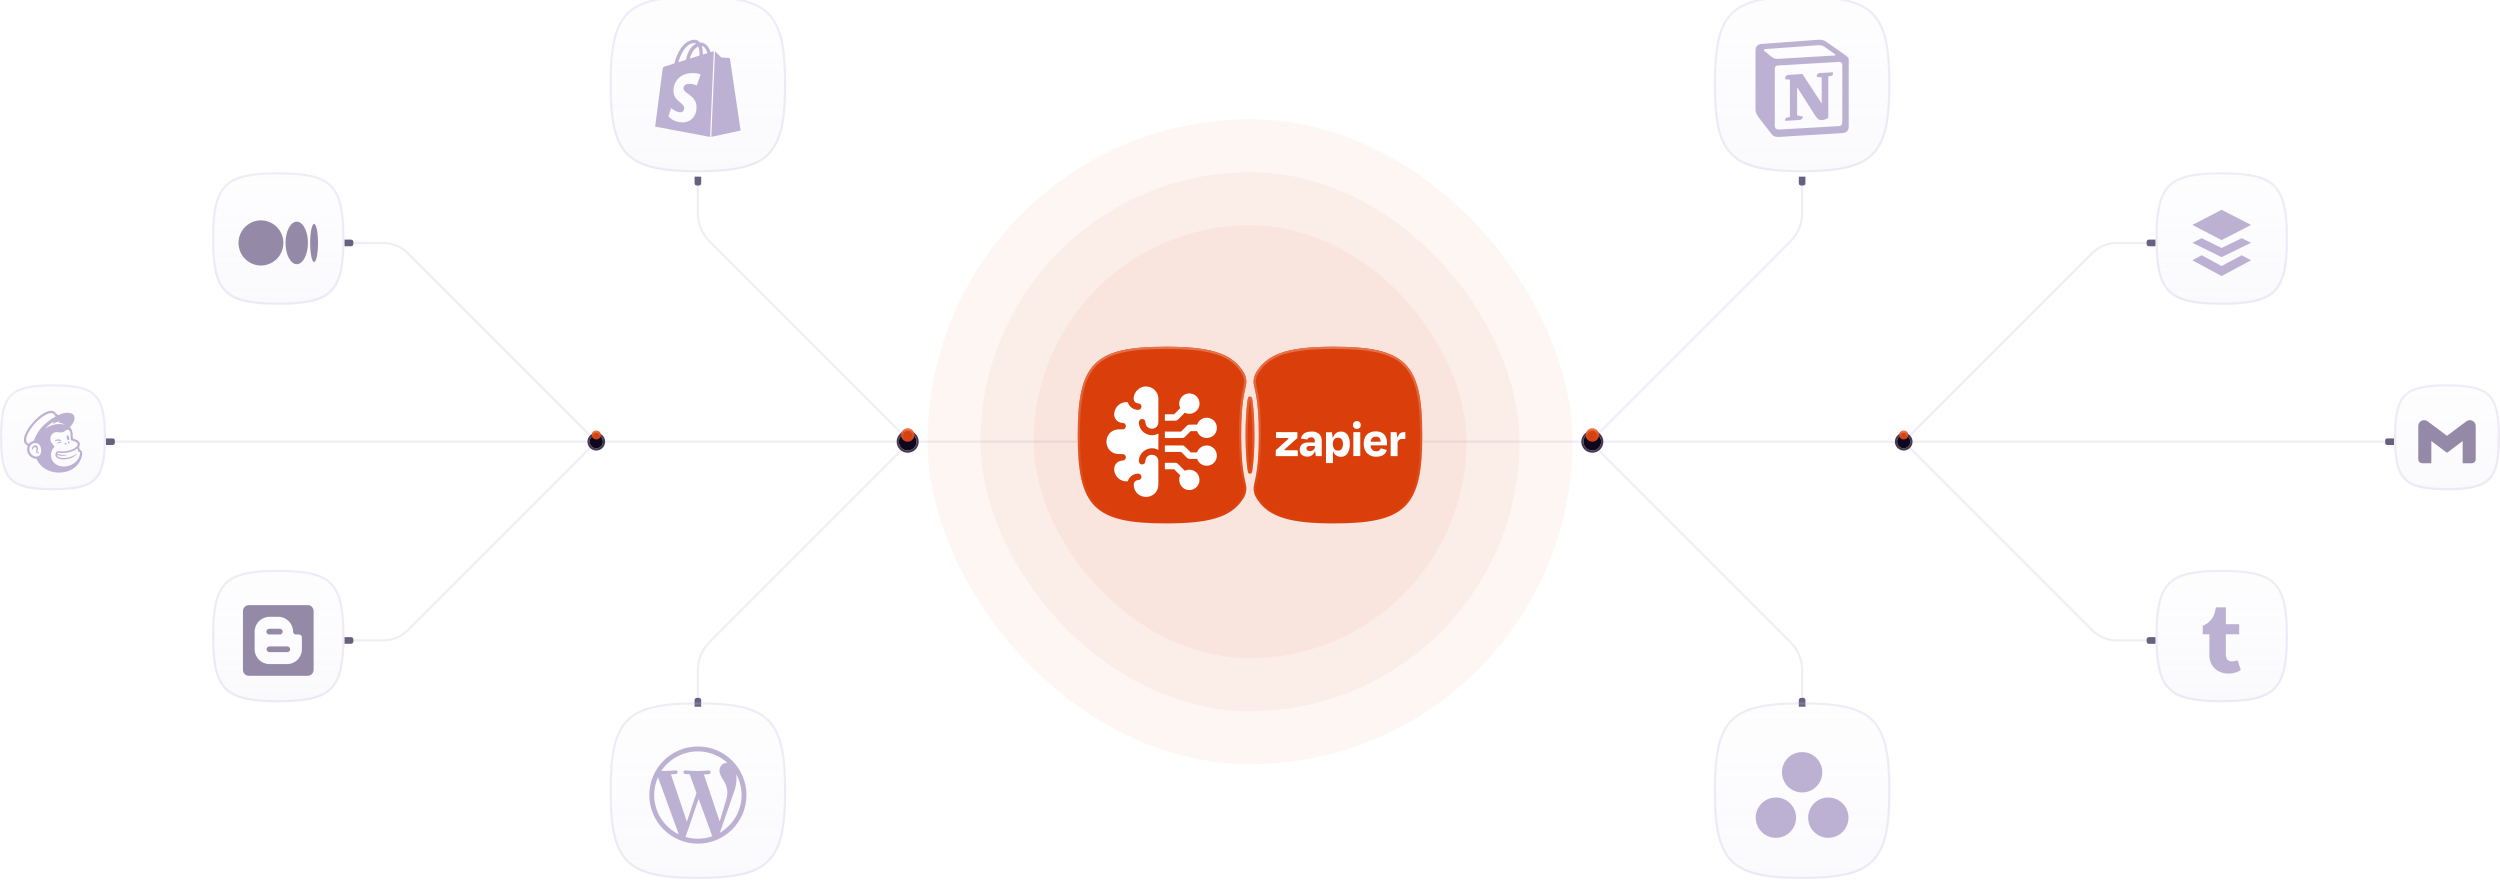 <svg width="1132" height="400" viewBox="0 0 1132 400" fill="none" xmlns="http://www.w3.org/2000/svg">
<path d="M644 200H862M862 200L947.314 114.686C950.314 111.686 954.384 110 958.627 110H976M862 200L947.314 285.314C950.314 288.314 954.384 290 958.627 290H976M862 200H1084M816 80V96.544C816 101.318 814.104 105.896 810.728 109.272L724.713 195.287L722.356 197.644L720 200L810.728 290.728C814.104 294.104 816 298.682 816 303.456V320" stroke="#C5B8E0" stroke-opacity="0.25"/>
<path d="M817.5 80H814.5V83C814.5 83.552 814.948 84 815.5 84H816.5C817.052 84 817.5 83.552 817.5 83V80Z" fill="#69607F"/>
<path d="M814.5 320L817.5 320L817.5 317C817.5 316.448 817.052 316 816.5 316L815.5 316C814.948 316 814.5 316.448 814.5 317L814.5 320Z" fill="#69607F"/>
<path d="M976 108.5L976 111.5L973 111.5C972.448 111.5 972 111.052 972 110.5L972 109.5C972 108.948 972.448 108.5 973 108.5L976 108.5Z" fill="#69607F"/>
<path d="M1084 198.5L1084 201.5L1081 201.5C1080.45 201.5 1080 201.052 1080 200.5L1080 199.5C1080 198.948 1080.45 198.5 1081 198.5L1084 198.5Z" fill="#69607F"/>
<path d="M976 288.5L976 291.5L973 291.5C972.448 291.5 972 291.052 972 290.5L972 289.5C972 288.948 972.448 288.5 973 288.5L976 288.5Z" fill="#69607F"/>
<g filter="url(#filter0_bi_2334_1660)">
<path fill-rule="evenodd" clip-rule="evenodd" d="M1036 110.15C1036 134.375 1030.38 140 1005.97 140C981.556 140 976 134.375 976 110.081V110.035C976 85.625 981.51 80 1005.94 80C1030.38 80 1036 85.625 1036 109.965V110.15Z" fill="url(#paint0_linear_2334_1660)" fill-opacity="0.1"/>
<path d="M1035.5 110.15C1035.5 122.274 1034.08 129.532 1029.78 133.805C1025.49 138.079 1018.18 139.5 1005.97 139.5C993.749 139.5 986.461 138.079 982.183 133.797C977.904 129.516 976.5 122.24 976.5 110.081V110.035C976.5 97.817 977.893 90.512 982.163 86.216C986.433 81.921 993.714 80.5 1005.94 80.5C1018.17 80.5 1025.48 81.921 1029.78 86.209C1034.08 90.496 1035.5 97.784 1035.5 109.965V110.15Z" stroke="#C5B8E0" stroke-opacity="0.25"/>
</g>
<path d="M992.713 101.845L1005.93 95L1019.29 101.845L1005.93 108.714L992.713 101.845ZM996.913 107.858L1005.93 112.291L1015.04 107.858L1019.29 109.926L1005.93 116.429L992.713 109.925L996.913 107.858ZM996.913 115.571L1005.93 120.46L1015.04 115.573L1019.29 117.841L1005.93 125L992.713 117.841L996.913 115.571Z" fill="#AC9FC6" fill-opacity="0.8"/>
<g filter="url(#filter1_bi_2334_1660)">
<path fill-rule="evenodd" clip-rule="evenodd" d="M1036 290.15C1036 314.375 1030.38 320 1005.97 320C981.556 320 976 314.375 976 290.081V290.035C976 265.625 981.51 260 1005.94 260C1030.38 260 1036 265.625 1036 289.965V290.15Z" fill="url(#paint1_linear_2334_1660)" fill-opacity="0.1"/>
<path d="M1035.5 290.15C1035.5 302.274 1034.08 309.532 1029.78 313.805C1025.49 318.079 1018.18 319.5 1005.97 319.5C993.749 319.5 986.461 318.079 982.183 313.797C977.904 309.516 976.5 302.24 976.5 290.081V290.035C976.5 277.817 977.893 270.512 982.163 266.216C986.433 261.922 993.714 260.5 1005.94 260.5C1018.17 260.5 1025.48 261.921 1029.78 266.209C1034.08 270.496 1035.5 277.784 1035.5 289.965V290.15Z" stroke="#C5B8E0" stroke-opacity="0.25"/>
</g>
<path d="M1009.2 305C1002.84 305 1000.41 300.305 1000.41 296.986V287.184H997.395V283.31C1001.93 281.669 1003.03 277.565 1003.28 275.224C1003.3 275.064 1003.43 275 1003.5 275H1007.89V282.642H1013.9V287.184H1007.87V296.521C1007.89 297.772 1008.34 299.485 1010.63 299.485H1010.74C1011.53 299.46 1012.6 299.229 1013.16 298.961L1014.61 303.242C1014.06 304.037 1011.61 304.96 1009.41 304.997H1009.19L1009.2 305Z" fill="#AC9FC6" fill-opacity="0.8"/>
<g filter="url(#filter2_bi_2334_1660)">
<path fill-rule="evenodd" clip-rule="evenodd" d="M856 40.2C856 72.5 848.5 80 815.954 80C783.408 80 776 72.5 776 40.108V40.046C776 7.5 783.346 0 815.923 0C848.5 0 856 7.5 856 39.954V40.2Z" fill="url(#paint2_linear_2334_1660)" fill-opacity="0.1"/>
<path d="M855.5 40.2C855.5 56.361 853.61 66.107 847.829 71.858C842.047 77.61 832.238 79.5 815.954 79.5C799.669 79.5 789.884 77.61 784.126 71.847C778.367 66.085 776.5 56.316 776.5 40.108V40.046C776.5 23.76 778.352 13.952 784.1 8.171C789.847 2.39 799.622 0.5 815.923 0.5C832.223 0.5 842.039 2.39 847.825 8.161C853.61 13.931 855.5 23.715 855.5 39.954V40.2Z" stroke="#C5B8E0" stroke-opacity="0.25"/>
</g>
<g clip-path="url(#clip0_2334_1660)">
<path d="M802.175 25.715C803.542 26.826 804.056 26.741 806.626 26.569L830.854 25.115C831.367 25.115 830.94 24.602 830.769 24.517L826.743 21.608C825.973 21.01 824.945 20.325 822.976 20.495L799.518 22.207C798.664 22.292 798.492 22.721 798.833 23.062L802.175 25.715ZM803.629 31.361V56.852C803.629 58.221 804.312 58.735 805.854 58.649L832.48 57.109C834.022 57.024 834.194 56.082 834.194 54.969V29.649C834.194 28.538 833.767 27.939 832.823 28.023L804.998 29.649C803.971 29.735 803.629 30.25 803.629 31.361ZM829.913 32.727C830.084 33.497 829.913 34.267 829.143 34.355L827.86 34.612V53.429C826.745 54.029 825.718 54.371 824.862 54.371C823.491 54.371 823.148 53.943 822.121 52.661L813.73 39.487V52.232L816.385 52.833C816.385 52.833 816.385 54.373 814.244 54.373L808.337 54.714C808.166 54.373 808.337 53.517 808.936 53.347L810.476 52.919V36.066L808.34 35.893C808.168 35.123 808.597 34.012 809.794 33.926L816.13 33.499L824.864 46.844V35.037L822.637 34.782C822.466 33.84 823.15 33.156 824.006 33.072L829.913 32.727ZM797.549 19.898L821.951 18.101C824.947 17.844 825.718 18.015 827.601 19.384L835.391 24.858C836.674 25.799 837.103 26.056 837.103 27.082V57.109C837.103 58.99 836.42 60.104 834.023 60.273L805.684 61.985C803.887 62.072 803.029 61.815 802.087 60.616L796.35 53.172C795.324 51.803 794.896 50.778 794.896 49.579V22.89C794.896 21.351 795.582 20.066 797.549 19.898Z" fill="#AC9FC6" fill-opacity="0.8"/>
</g>
<g filter="url(#filter3_bi_2334_1660)">
<path fill-rule="evenodd" clip-rule="evenodd" d="M856 360.2C856 392.5 848.5 400 815.954 400C783.408 400 776 392.5 776 360.108V360.046C776 327.5 783.346 320 815.923 320C848.5 320 856 327.5 856 359.954V360.2Z" fill="url(#paint3_linear_2334_1660)" fill-opacity="0.1"/>
<path d="M855.5 360.2C855.5 376.361 853.61 386.107 847.829 391.858C842.047 397.61 832.238 399.5 815.954 399.5C799.669 399.5 789.884 397.61 784.126 391.848C778.367 386.085 776.5 376.316 776.5 360.108V360.046C776.5 343.76 778.352 333.952 784.1 328.171C789.847 322.39 799.622 320.5 815.923 320.5C832.223 320.5 842.039 322.39 847.825 328.161C853.61 333.931 855.5 343.715 855.5 359.954V360.2Z" stroke="#C5B8E0" stroke-opacity="0.25"/>
</g>
<path d="M827.865 361.104C822.822 361.104 818.73 365.192 818.73 370.239C818.73 375.286 822.822 379.374 827.865 379.374C832.909 379.374 837 375.279 837 370.239C837 365.199 832.912 361.104 827.865 361.104ZM804.135 361.104C799.095 361.104 795 365.194 795 370.239C795 375.284 799.091 379.374 804.135 379.374C809.178 379.374 813.27 375.282 813.27 370.239C813.27 365.195 809.182 361.104 804.135 361.104ZM825.135 349.685C825.135 354.73 821.045 358.82 816 358.82C810.957 358.82 806.865 354.73 806.865 349.685C806.865 344.645 810.957 340.55 816 340.55C821.045 340.55 825.135 344.645 825.135 349.685Z" fill="#AC9FC6" fill-opacity="0.8"/>
<circle cx="721" cy="200" r="4.5" fill="url(#paint4_linear_2334_1660)" fill-opacity="0.1" stroke="#473950"/>
<circle cx="721" cy="200" r="4" fill="#0E071D"/>
<g filter="url(#filter4_di_2334_1660)">
<circle cx="721" cy="200" r="3" fill="#D44211"/>
<circle cx="721" cy="200" r="2.5" stroke="url(#paint5_linear_2334_1660)"/>
</g>
<circle cx="862" cy="200" r="3.5" fill="url(#paint6_linear_2334_1660)" fill-opacity="0.1" stroke="#473950"/>
<circle cx="862" cy="200" r="3" fill="#0E071D"/>
<g filter="url(#filter5_di_2334_1660)">
<circle cx="862" cy="200" r="2" fill="#D44211"/>
<circle cx="862" cy="200" r="1.5" stroke="url(#paint7_linear_2334_1660)"/>
</g>
<path d="M488 200H270M270 200L184.686 114.686C181.686 111.686 177.616 110 173.373 110H156M270 200L184.686 285.314C181.686 288.314 177.616 290 173.373 290H156M270 200H48M316 80V96.544C316 101.318 317.896 105.896 321.272 109.272L412 200L321.272 290.728C317.896 294.104 316 298.682 316 303.456V320" stroke="#C5B8E0" stroke-opacity="0.25"/>
<path d="M314.5 80H317.5V83C317.5 83.552 317.052 84 316.5 84H315.5C314.948 84 314.5 83.552 314.5 83V80Z" fill="#69607F"/>
<path d="M317.5 320L314.5 320L314.5 317C314.5 316.448 314.948 316 315.5 316L316.5 316C317.052 316 317.5 316.448 317.5 317L317.5 320Z" fill="#69607F"/>
<path d="M156 108.5L156 111.5L159 111.5C159.552 111.5 160 111.052 160 110.5L160 109.5C160 108.948 159.552 108.5 159 108.5L156 108.5Z" fill="#69607F"/>
<path d="M48 198.5L48 201.5L51 201.5C51.552 201.5 52 201.052 52 200.5L52 199.5C52 198.948 51.552 198.5 51 198.5L48 198.5Z" fill="#69607F"/>
<path d="M156 288.5L156 291.5L159 291.5C159.552 291.5 160 291.052 160 290.5L160 289.5C160 288.948 159.552 288.5 159 288.5L156 288.5Z" fill="#69607F"/>
<g filter="url(#filter6_bi_2334_1660)">
<path fill-rule="evenodd" clip-rule="evenodd" d="M156 110.15C156 134.375 150.375 140 125.965 140C101.556 140 96 134.375 96 110.081V110.035C96 85.625 101.51 80 125.942 80C150.375 80 156 85.625 156 109.965V110.15Z" fill="url(#paint8_linear_2334_1660)" fill-opacity="0.1"/>
<path d="M155.5 110.15C155.5 122.274 154.079 129.532 149.784 133.805C145.488 138.079 138.182 139.5 125.965 139.5C113.749 139.5 106.461 138.079 102.183 133.797C97.904 129.516 96.5 122.24 96.5 110.081V110.035C96.5 97.817 97.893 90.512 102.163 86.216C106.433 81.921 113.714 80.5 125.942 80.5C138.17 80.5 145.481 81.921 149.78 86.209C154.079 90.496 155.5 97.784 155.5 109.965V110.15Z" stroke="#C5B8E0" stroke-opacity="0.25"/>
</g>
<g clip-path="url(#clip1_2334_1660)">
<path d="M128.31 110C128.318 112.703 127.253 115.298 125.349 117.216C123.445 119.134 120.858 120.218 118.155 120.23C115.452 120.218 112.865 119.134 110.961 117.216C109.057 115.298 107.992 112.703 108 110C107.992 107.297 109.057 104.702 110.961 102.784C112.865 100.866 115.452 99.782 118.155 99.77C120.858 99.782 123.445 100.866 125.349 102.784C127.253 104.702 128.318 107.297 128.31 110ZM139.44 110C139.44 115.31 137.175 119.63 134.37 119.63C131.565 119.63 129.285 115.31 129.285 110C129.285 104.69 131.565 100.37 134.37 100.37C137.175 100.37 139.44 104.69 139.44 110ZM144 110C144 114.755 143.205 118.625 142.215 118.625C141.225 118.625 140.43 114.755 140.43 110C140.43 105.245 141.225 101.375 142.215 101.375C143.205 101.375 144 105.245 144 110Z" fill="#948AA8"/>
</g>
<g filter="url(#filter7_bi_2334_1660)">
<path fill-rule="evenodd" clip-rule="evenodd" d="M48 200.12C48 219.5 43.5 224 23.972 224C4.445 224 0 219.5 0 200.065V200.028C0 180.5 4.408 176 23.954 176C43.5 176 48 180.5 48 199.972V200.12Z" fill="url(#paint9_linear_2334_1660)" fill-opacity="0.1"/>
<path d="M47.5 200.12C47.5 209.821 46.36 215.587 42.956 218.973C39.552 222.36 33.748 223.5 23.972 223.5C14.197 223.5 8.408 222.36 5.017 218.967C1.626 215.574 0.5 209.795 0.5 200.065V200.028C0.5 190.251 1.617 184.448 5.002 181.043C8.385 177.64 14.169 176.5 23.954 176.5C33.739 176.5 39.547 177.64 42.954 181.038C46.36 184.436 47.5 190.225 47.5 199.972V200.12Z" stroke="#C5B8E0" stroke-opacity="0.25"/>
</g>
<g clip-path="url(#clip2_2334_1660)">
<path d="M23.146 186C17.924 185.983 7.878 197.954 11.631 201.125L12.553 201.905C12.304 202.572 12.216 203.288 12.296 203.996C12.394 204.976 12.9 205.914 13.719 206.64C14.496 207.328 15.518 207.764 16.51 207.764C18.15 211.544 21.9 213.864 26.294 213.994C31.007 214.134 34.965 211.922 36.623 207.949C36.732 207.669 37.193 206.413 37.193 205.304C37.193 204.188 36.563 203.726 36.16 203.726C36.148 203.683 36.069 203.393 35.959 203.043C35.851 202.693 35.738 202.448 35.738 202.448C36.175 201.791 36.183 201.205 36.125 200.873C36.063 200.461 35.892 200.111 35.546 199.748C35.201 199.385 34.494 199.013 33.501 198.735L32.981 198.591C32.979 198.569 32.953 197.362 32.931 196.844C32.914 196.471 32.882 195.885 32.701 195.31C32.484 194.531 32.108 193.848 31.638 193.412C32.935 192.068 33.745 190.586 33.743 189.316C33.739 186.872 30.737 186.132 27.039 187.664L26.255 187.996C25.777 187.526 25.297 187.057 24.818 186.588C24.356 186.186 23.788 186.002 23.146 186ZM23.231 187.019C23.425 187.019 23.607 187.041 23.774 187.086C24.12 187.184 25.267 188.514 25.267 188.514C25.267 188.514 23.137 189.696 21.16 191.345C18.5 193.394 16.488 196.374 15.284 199.607C14.338 199.791 13.503 200.328 12.994 201.069C12.689 200.814 12.121 200.322 12.021 200.131C11.206 198.584 12.908 195.578 14.098 193.881C16.807 190.013 20.933 187.012 23.231 187.019ZM27.065 190.837C27.111 190.835 27.135 190.895 27.097 190.923C26.931 191.052 26.749 191.227 26.616 191.406C26.61 191.413 26.607 191.421 26.607 191.43C26.606 191.438 26.607 191.447 26.611 191.455C26.615 191.462 26.62 191.469 26.628 191.474C26.635 191.478 26.643 191.481 26.652 191.481C27.421 191.486 28.503 191.755 29.209 192.151C29.257 192.178 29.223 192.271 29.169 192.258C28.102 192.013 26.353 191.828 24.538 192.27C22.916 192.666 21.679 193.277 20.776 193.933C20.73 193.966 20.676 193.907 20.712 193.863C21.758 192.656 23.044 191.606 24.197 191.017C24.237 190.996 24.279 191.039 24.258 191.077C24.166 191.244 23.989 191.599 23.933 191.868C23.925 191.909 23.971 191.942 24.006 191.917C24.723 191.427 25.97 190.905 27.065 190.837ZM30.592 194.576L30.657 194.577C30.846 194.585 31.03 194.644 31.189 194.748C31.812 195.162 31.901 196.166 31.933 196.9C31.951 197.32 32.002 198.334 32.02 198.625C32.059 199.291 32.234 199.384 32.588 199.501C32.786 199.567 32.973 199.615 33.245 199.692C34.068 199.923 34.557 200.159 34.866 200.46C35.049 200.649 35.135 200.848 35.161 201.04C35.258 201.749 34.611 202.626 32.896 203.421C31.021 204.291 28.746 204.512 27.174 204.337L26.625 204.275C25.367 204.106 24.65 205.73 25.405 206.843C25.891 207.56 27.215 208.027 28.541 208.027C31.579 208.027 33.913 206.731 34.782 205.609C34.807 205.578 34.831 205.544 34.852 205.51C34.894 205.446 34.859 205.411 34.806 205.447C34.096 205.933 30.944 207.861 27.572 207.28C27.572 207.28 27.163 207.214 26.788 207.068C26.491 206.951 25.869 206.666 25.793 206.028C28.515 206.868 30.228 206.074 30.228 206.074C30.244 206.066 30.257 206.055 30.265 206.039C30.274 206.024 30.278 206.007 30.277 205.99C30.276 205.979 30.273 205.969 30.268 205.96C30.263 205.951 30.256 205.943 30.248 205.937C30.24 205.93 30.231 205.925 30.221 205.922C30.211 205.919 30.201 205.919 30.19 205.92C30.19 205.92 27.961 206.25 25.853 205.479C26.082 204.732 26.693 205.003 27.614 205.076C29.048 205.161 30.486 205.006 31.869 204.617C32.823 204.344 34.076 203.803 35.051 203.035C35.378 203.756 35.494 204.55 35.494 204.55C35.494 204.55 35.749 204.503 35.961 204.635C36.162 204.759 36.309 205.016 36.209 205.679C36.004 206.92 35.476 207.926 34.591 208.853C34.037 209.451 33.379 209.943 32.647 210.304C32.251 210.514 31.826 210.694 31.379 210.841C28.039 211.932 24.619 210.732 23.517 208.157C23.428 207.96 23.354 207.757 23.296 207.548C22.826 205.851 23.226 203.815 24.472 202.533C24.548 202.451 24.626 202.354 24.626 202.234C24.626 202.133 24.562 202.025 24.507 201.951C24.071 201.317 22.56 200.24 22.864 198.154C23.082 196.656 24.392 195.601 25.613 195.664C25.717 195.668 25.82 195.675 25.924 195.681C26.452 195.713 26.915 195.78 27.351 195.798C28.08 195.83 28.735 195.724 29.512 195.077C29.775 194.859 29.985 194.668 30.341 194.609C30.373 194.603 30.448 194.576 30.592 194.576ZM30.617 197.12C30.594 197.12 30.57 197.122 30.547 197.125C30.156 197.188 30.142 197.671 30.281 198.339C30.361 198.712 30.499 199.033 30.655 199.231C30.859 199.208 31.055 199.206 31.236 199.231C31.339 198.992 31.357 198.581 31.264 198.132C31.133 197.508 30.959 197.115 30.617 197.12ZM26.347 198.923C25.922 198.921 25.507 199.055 25.162 199.304C24.975 199.44 24.799 199.63 24.824 199.745C24.833 199.782 24.86 199.81 24.926 199.818C25.079 199.836 25.617 199.565 26.235 199.526C26.672 199.5 27.033 199.636 27.312 199.76C27.591 199.881 27.762 199.962 27.829 199.892C27.872 199.847 27.859 199.763 27.793 199.654C27.655 199.43 27.373 199.202 27.072 199.074C26.843 198.976 26.596 198.925 26.347 198.923ZM31.11 199.868C30.91 199.865 30.744 200.085 30.74 200.358C30.735 200.634 30.893 200.86 31.093 200.862C31.294 200.866 31.46 200.646 31.464 200.372C31.469 200.097 31.31 199.872 31.11 199.868ZM26.933 200.069C26.875 200.069 26.814 200.071 26.752 200.078C26.389 200.137 26.189 200.256 26.06 200.366C25.951 200.462 25.883 200.568 25.883 200.643C25.883 200.654 25.885 200.666 25.889 200.677C25.894 200.687 25.9 200.697 25.908 200.705C25.916 200.714 25.926 200.72 25.937 200.725C25.947 200.729 25.959 200.732 25.97 200.732C26.052 200.732 26.236 200.658 26.236 200.658C26.609 200.518 27.011 200.476 27.404 200.537C27.587 200.558 27.673 200.568 27.713 200.506C27.725 200.488 27.739 200.449 27.702 200.39C27.628 200.27 27.34 200.076 26.933 200.069ZM29.57 200.536C29.421 200.536 29.295 200.595 29.239 200.708C29.152 200.888 29.28 201.132 29.526 201.252C29.771 201.373 30.043 201.325 30.133 201.147C30.221 200.966 30.092 200.722 29.846 200.602C29.76 200.559 29.666 200.537 29.57 200.536ZM15.995 200.564C16.051 200.564 16.11 200.564 16.169 200.567C17.021 200.614 18.276 201.267 18.563 203.122C18.816 204.767 18.414 206.439 16.873 206.703C16.729 206.726 16.583 206.736 16.436 206.733C15.013 206.694 13.474 205.412 13.321 203.892C13.152 202.212 14.011 200.919 15.531 200.613C15.668 200.585 15.825 200.566 15.995 200.564ZM15.914 201.645C15.729 201.643 15.545 201.68 15.375 201.753C15.205 201.827 15.052 201.934 14.926 202.07C14.482 202.557 14.413 203.222 14.499 203.458C14.53 203.543 14.58 203.568 14.615 203.572C14.69 203.582 14.802 203.527 14.872 203.339C14.879 203.319 14.886 203.299 14.892 203.278C14.934 203.127 14.996 202.982 15.075 202.847C15.133 202.758 15.207 202.682 15.295 202.622C15.382 202.563 15.48 202.521 15.584 202.499C15.687 202.478 15.794 202.477 15.898 202.497C16.002 202.516 16.101 202.556 16.189 202.615C16.499 202.818 16.62 203.198 16.487 203.56C16.419 203.747 16.307 204.107 16.331 204.401C16.382 204.997 16.748 205.237 17.078 205.262C17.398 205.273 17.622 205.095 17.679 204.963C17.713 204.885 17.685 204.838 17.666 204.817C17.616 204.755 17.534 204.774 17.456 204.793C17.395 204.809 17.332 204.818 17.269 204.818C17.202 204.82 17.136 204.805 17.076 204.775C17.016 204.745 16.965 204.701 16.926 204.646C16.835 204.506 16.841 204.296 16.942 204.058C16.954 204.025 16.971 203.99 16.988 203.95C17.149 203.591 17.418 202.988 17.117 202.414C16.889 201.982 16.518 201.712 16.074 201.656C16.02 201.648 15.966 201.644 15.913 201.644L15.914 201.645Z" fill="#AC9FC6" fill-opacity="0.8"/>
</g>
<g filter="url(#filter8_bi_2334_1660)">
<path fill-rule="evenodd" clip-rule="evenodd" d="M1132 200.12C1132 219.5 1127.5 224 1107.97 224C1088.44 224 1084 219.5 1084 200.065V200.028C1084 180.5 1088.41 176 1107.95 176C1127.5 176 1132 180.5 1132 199.972V200.12Z" fill="url(#paint10_linear_2334_1660)" fill-opacity="0.1"/>
<path d="M1131.5 200.12C1131.5 209.821 1130.36 215.587 1126.96 218.973C1123.55 222.36 1117.75 223.5 1107.97 223.5C1098.2 223.5 1092.41 222.36 1089.02 218.967C1085.63 215.574 1084.5 209.795 1084.5 200.065V200.028C1084.5 190.251 1085.62 184.448 1089 181.043C1092.39 177.64 1098.17 176.5 1107.95 176.5C1117.74 176.5 1123.55 177.64 1126.95 181.038C1130.36 184.436 1131.5 190.225 1131.5 199.972V200.12Z" stroke="#C5B8E0" stroke-opacity="0.25"/>
</g>
<g clip-path="url(#clip3_2334_1660)">
<path d="M1121 192.912V207.98C1121 208.959 1120.21 209.752 1119.23 209.752H1115.09V199.708L1108 205.027L1100.91 199.708V209.753H1096.77C1096.54 209.753 1096.31 209.707 1096.09 209.618C1095.88 209.529 1095.68 209.399 1095.52 209.234C1095.35 209.069 1095.22 208.874 1095.13 208.658C1095.05 208.443 1095 208.213 1095 207.98V192.912C1095 190.72 1097.5 189.469 1099.25 190.784L1100.91 192.027L1108 197.344L1115.09 192.025L1116.75 190.784C1118.5 189.47 1121 190.72 1121 192.912Z" fill="#948AA8"/>
</g>
<g filter="url(#filter9_bi_2334_1660)">
<path fill-rule="evenodd" clip-rule="evenodd" d="M156 290.15C156 314.375 150.375 320 125.965 320C101.556 320 96 314.375 96 290.081V290.035C96 265.625 101.51 260 125.942 260C150.375 260 156 265.625 156 289.965V290.15Z" fill="url(#paint11_linear_2334_1660)" fill-opacity="0.1"/>
<path d="M155.5 290.15C155.5 302.274 154.079 309.532 149.784 313.805C145.488 318.079 138.182 319.5 125.965 319.5C113.749 319.5 106.461 318.079 102.183 313.797C97.904 309.516 96.5 302.24 96.5 290.081V290.035C96.5 277.817 97.893 270.512 102.163 266.216C106.433 261.922 113.714 260.5 125.942 260.5C138.17 260.5 145.481 261.921 149.78 266.209C154.079 270.496 155.5 277.784 155.5 289.965V290.15Z" stroke="#C5B8E0" stroke-opacity="0.25"/>
</g>
<g clip-path="url(#clip4_2334_1660)">
<path d="M139.301 306H112.701C111.2 306 110 304.8 110 303.301V276.701C110 275.2 111.2 274 112.7 274H139.4C140.8 274 142 275.2 142 276.7V303.3C142 304.8 140.8 306 139.301 306ZM126 279.3H122C118.3 279.3 115.3 282.3 115.3 286V294C115.3 297.699 118.3 300.699 122 300.699H130C133.699 300.699 136.699 297.699 136.699 294V288.7C136.699 287.9 136.099 287.3 135.299 287.3H134C133.301 287.3 132.699 286.7 132.699 285.999C132.699 282.297 129.699 279.297 126 279.297V279.3ZM130.099 295.3H122C121.3 295.3 120.7 294.7 120.7 294C120.7 293.3 121.3 292.699 122 292.699H130.099C130.8 292.699 131.401 293.299 131.401 294C131.401 294.701 130.801 295.301 130.101 295.301L130.099 295.3ZM126.699 284.7C127.401 284.7 128 285.3 128 286C128 286.7 127.4 287.3 126.7 287.3H121.9C121.2 287.3 120.599 286.7 120.599 286C120.599 285.3 121.199 284.7 121.899 284.7H126.699Z" fill="#948AA8"/>
</g>
<g filter="url(#filter10_bi_2334_1660)">
<path fill-rule="evenodd" clip-rule="evenodd" d="M356 40.2C356 72.5 348.5 80 315.954 80C283.408 80 276 72.5 276 40.108V40.046C276 7.5 283.346 0 315.923 0C348.5 0 356 7.5 356 39.954V40.2Z" fill="url(#paint12_linear_2334_1660)" fill-opacity="0.1"/>
<path d="M355.5 40.2C355.5 56.361 353.61 66.107 347.829 71.858C342.047 77.61 332.238 79.5 315.954 79.5C299.669 79.5 289.884 77.61 284.126 71.847C278.367 66.085 276.5 56.316 276.5 40.108V40.046C276.5 23.76 278.352 13.952 284.1 8.171C289.847 2.39 299.622 0.5 315.923 0.5C332.223 0.5 342.039 2.39 347.825 8.161C353.61 13.931 355.5 23.715 355.5 39.954V40.2Z" stroke="#C5B8E0" stroke-opacity="0.25"/>
</g>
<path d="M322.117 61.962L335.347 59.1C335.347 59.1 330.573 26.809 330.534 26.595C330.501 26.382 330.325 26.243 330.147 26.243C329.97 26.243 326.611 25.993 326.611 25.993C326.611 25.993 324.273 23.658 323.973 23.407C323.89 23.339 323.835 23.302 323.751 23.271L322.075 61.962H322.117ZM315.468 38.726C315.468 38.726 313.983 37.949 312.216 37.949C309.563 37.949 309.458 39.609 309.458 40.04C309.458 42.299 315.398 43.184 315.398 48.527C315.398 52.734 312.758 55.42 309.154 55.42C304.838 55.42 302.664 52.734 302.664 52.734L303.848 48.91C303.848 48.91 306.131 50.864 308.028 50.864C309.266 50.864 309.816 49.865 309.816 49.156C309.816 46.188 304.95 46.05 304.95 41.164C304.888 37.063 307.83 33.068 313.8 33.068C316.104 33.068 317.237 33.73 317.237 33.73L315.505 38.708L315.468 38.726ZM314.478 19.522C314.727 19.522 314.975 19.591 315.22 19.769C313.416 20.622 311.436 22.774 310.622 27.088C309.42 27.478 308.252 27.83 307.159 28.148C308.111 24.875 310.41 19.54 314.478 19.54V19.522ZM316.742 24.928V25.176C315.36 25.601 313.84 26.063 312.353 26.525C313.207 23.267 314.797 21.676 316.176 21.078C316.529 21.997 316.742 23.234 316.742 24.928ZM317.73 20.832C319.003 20.968 319.822 22.422 320.35 24.05C319.71 24.259 319.003 24.474 318.227 24.721V24.259C318.227 22.88 318.051 21.745 317.73 20.829V20.832ZM323.216 23.196C323.179 23.196 323.106 23.234 323.073 23.234C323.04 23.234 322.543 23.372 321.764 23.619C320.988 21.359 319.608 19.274 317.166 19.274H316.955C316.247 18.383 315.393 18 314.652 18C308.958 18 306.237 25.108 305.385 28.718C303.196 29.387 301.602 29.884 301.425 29.953C300.187 30.344 300.152 30.379 300.009 31.548C299.872 32.395 296.654 57.331 296.654 57.331L321.516 62L323.216 23.196Z" fill="#AC9FC6" fill-opacity="0.8"/>
<g filter="url(#filter11_bi_2334_1660)">
<path fill-rule="evenodd" clip-rule="evenodd" d="M356 360.2C356 392.5 348.5 400 315.954 400C283.408 400 276 392.5 276 360.108V360.046C276 327.5 283.346 320 315.923 320C348.5 320 356 327.5 356 359.954V360.2Z" fill="url(#paint13_linear_2334_1660)" fill-opacity="0.1"/>
<path d="M355.5 360.2C355.5 376.361 353.61 386.107 347.829 391.858C342.047 397.61 332.238 399.5 315.954 399.5C299.669 399.5 289.884 397.61 284.126 391.848C278.367 386.085 276.5 376.316 276.5 360.108V360.046C276.5 343.76 278.352 333.952 284.1 328.171C289.847 322.39 299.622 320.5 315.923 320.5C332.223 320.5 342.039 322.39 347.825 328.161C353.61 333.931 355.5 343.715 355.5 359.954V360.2Z" stroke="#C5B8E0" stroke-opacity="0.25"/>
</g>
<g clip-path="url(#clip5_2334_1660)">
<path d="M333.36 350.512C334.9 353.33 335.776 356.563 335.776 360C335.776 367.295 331.824 373.669 325.944 377.096L331.985 359.63C333.112 356.806 333.488 354.55 333.488 352.546C333.488 351.803 333.441 351.117 333.36 350.512ZM318.728 350.703C319.914 350.648 320.987 350.511 320.987 350.511C322.054 350.373 321.929 348.806 320.864 348.863C320.864 348.863 317.646 349.11 315.584 349.11C313.633 349.11 310.359 348.835 310.359 348.835C309.286 348.78 309.147 350.403 310.221 350.458C310.221 350.458 311.211 350.569 312.284 350.623L315.364 359.065L311.019 372.045L303.816 350.65C305.006 350.595 306.078 350.467 306.078 350.467C307.15 350.329 307.024 348.762 305.959 348.824C305.959 348.824 302.758 349.077 300.69 349.077C300.323 349.077 299.887 349.062 299.425 349.05C303.004 343.775 309.098 340.228 316 340.228C321.15 340.228 325.836 342.193 329.358 345.421C329.273 345.416 329.191 345.405 329.099 345.405C327.156 345.405 325.777 347.097 325.777 348.914C325.777 350.546 326.718 351.926 327.721 353.554C328.474 354.874 329.352 356.566 329.352 359.012C329.352 360.689 328.703 362.667 327.847 365.39L325.876 371.963L318.726 350.678L318.728 350.703ZM316 379.771C314.059 379.771 312.185 379.49 310.412 378.97L316.347 361.725L322.424 378.385C322.468 378.482 322.516 378.57 322.567 378.658C320.514 379.378 318.305 379.774 316 379.774M296.22 360C296.22 357.133 296.836 354.408 297.934 351.952L307.365 377.8C300.772 374.593 296.222 367.83 296.22 360ZM316 338C303.873 338 294 347.873 294 360C294 372.128 303.873 382 316 382C328.128 382 338 372.128 338 360C338 347.873 328.128 338 316 338Z" fill="#AC9FC6" fill-opacity="0.8"/>
</g>
<circle cx="270" cy="200" r="3.5" fill="url(#paint14_linear_2334_1660)" fill-opacity="0.1" stroke="#473950"/>
<circle cx="270" cy="200" r="3" fill="#0E071D"/>
<g filter="url(#filter12_di_2334_1660)">
<circle cx="270" cy="200" r="2" fill="#D44211"/>
<circle cx="270" cy="200" r="1.5" stroke="url(#paint15_linear_2334_1660)"/>
</g>
<circle cx="411" cy="200" r="4.5" fill="url(#paint16_linear_2334_1660)" fill-opacity="0.1" stroke="#473950"/>
<circle cx="411" cy="200" r="4" fill="#0E071D"/>
<g filter="url(#filter13_di_2334_1660)">
<circle cx="411" cy="200" r="3" fill="#D44211"/>
<circle cx="411" cy="200" r="2.5" stroke="url(#paint17_linear_2334_1660)"/>
</g>
<rect x="420" y="54" width="292" height="292" rx="146" fill="#DA3F0B" fill-opacity="0.05"/>
<rect x="444" y="78" width="244" height="244" rx="122" fill="#DA3F0B" fill-opacity="0.05"/>
<rect x="468" y="102" width="196" height="196" rx="98" fill="#DA3F0B" fill-opacity="0.05"/>
<g filter="url(#filter14_di_2334_1660)">
<path d="M563.645 179.889C564.122 177.732 564.36 176.653 564.344 175.712C564.331 174.959 564.159 173.974 563.916 173.261C563.612 172.371 563.353 171.961 562.835 171.142C557.413 162.556 546.942 160 527.923 160C495.346 160 488 167.5 488 200.046V200.108C488 232.5 495.408 240 527.954 240C546.946 240 557.409 237.446 562.83 228.9C563.35 228.082 563.609 227.673 563.915 226.78C564.161 226.065 564.334 225.077 564.347 224.321C564.363 223.377 564.123 222.294 563.643 220.128C562.431 214.653 562 208.024 562 200.108V200.046C562 192.068 562.429 185.395 563.645 179.889Z" fill="#DA3F0B"/>
<path d="M527.923 160.5C546.96 160.5 557.151 163.077 562.413 171.409C562.926 172.222 563.158 172.591 563.443 173.423C563.669 174.087 563.832 175.019 563.844 175.72C563.859 176.588 563.64 177.596 563.157 179.781C561.929 185.34 561.5 192.056 561.5 200.046V200.108C561.5 208.037 561.931 214.708 563.155 220.236C563.641 222.43 563.862 223.442 563.847 224.312C563.835 225.016 563.671 225.952 563.443 226.617C563.156 227.452 562.924 227.82 562.408 228.633C557.148 236.925 546.964 239.5 527.954 239.5C511.669 239.5 501.884 237.61 496.126 231.848C490.367 226.085 488.5 216.316 488.5 200.108V200.046C488.5 183.76 490.352 173.952 496.1 168.171C501.847 162.39 511.622 160.5 527.923 160.5Z" stroke="url(#paint18_linear_2334_1660)"/>
</g>
<path fill-rule="evenodd" clip-rule="evenodd" d="M519.104 175H518.415C517.516 175.085 516.704 175.365 515.979 175.842C514.476 176.831 513.255 178.7 513.306 180.516C513.335 181.545 513.815 182.219 514.747 182.538C514.916 182.596 515.117 182.621 515.318 182.645C515.53 182.671 515.742 182.697 515.92 182.762C517.291 183.262 517.1 185.31 515.614 185.567C515.355 185.612 515.097 185.615 514.84 185.575C512.756 185.252 511.351 184.103 510.625 182.127C510.615 182.1 510.596 182.085 510.566 182.083C507.487 181.872 504.935 183.989 504.54 187.032C504.241 189.327 505.771 191.279 508.063 191.482C508.522 191.523 508.807 191.566 508.916 191.609C509.99 192.034 510.047 193.55 509.139 194.188C508.932 194.334 508.726 194.408 508.52 194.411C508.262 194.415 508.004 194.414 507.745 194.412C506.814 194.407 505.875 194.401 504.961 194.664C502.612 195.341 501.187 197.267 501 199.731V200.282C501.17 203.286 503.352 205.45 506.356 205.601C506.721 205.618 507.233 205.625 507.893 205.621C508.389 205.619 508.736 205.661 508.935 205.748C510.329 206.362 509.937 208.492 508.309 208.538C506.584 208.586 505.057 209.723 504.633 211.388C504.193 213.111 504.887 215.087 506.132 216.328C507.324 217.516 508.8 218.059 510.562 217.958C510.591 217.957 510.61 217.942 510.62 217.915C511.376 215.87 512.848 214.716 515.037 214.452C515.512 214.395 515.917 214.49 516.252 214.737C517.164 215.412 517.001 216.816 515.961 217.256C515.764 217.339 515.551 217.357 515.336 217.375C515.12 217.393 514.902 217.411 514.697 217.495C513.7 217.905 513.251 218.689 513.352 219.847C513.607 222.797 515.733 224.813 518.642 225H519.188C521.757 224.851 523.821 223.204 524.369 220.668C524.459 220.255 524.505 219.607 524.508 218.724C524.518 215.453 524.519 212.183 524.509 208.911C524.499 205.378 519.636 204.786 518.715 208.139C518.671 208.3 518.657 208.491 518.643 208.682C518.627 208.895 518.611 209.107 518.554 209.278C518.125 210.541 516.38 210.693 515.82 209.45C515.731 209.252 515.688 208.983 515.692 208.645C515.725 205.807 517.963 203.508 520.679 203.043C521.993 202.818 523.257 203.048 524.47 203.733C524.473 203.734 524.476 203.736 524.48 203.737L524.484 203.738C524.486 203.738 524.489 203.738 524.492 203.738V203.738C524.493 203.738 524.495 203.737 524.497 203.737L524.497 203.736C524.499 203.736 524.501 203.734 524.503 203.733L524.506 203.731C524.507 203.73 524.508 203.729 524.508 203.728V203.728C524.509 203.727 524.51 203.725 524.511 203.723L524.512 203.719C524.513 203.715 524.514 203.711 524.514 203.707V196.339C524.514 196.302 524.498 196.292 524.466 196.311C522.885 197.205 521.135 197.306 519.454 196.652C517.325 195.825 515.751 193.789 515.693 191.457C515.684 191.076 515.732 190.773 515.836 190.549C516.365 189.412 518.035 189.487 518.507 190.636C518.591 190.839 518.621 191.106 518.65 191.361C518.659 191.442 518.668 191.522 518.679 191.598C519.105 194.694 523.474 195.036 524.364 192.104C524.463 191.781 524.512 191.245 524.513 190.496C524.515 187.202 524.513 183.909 524.508 180.614C524.507 179.593 524.259 178.645 523.727 177.759C522.716 176.077 521.175 175.158 519.104 175ZM533.341 190.031C534.761 188.607 535.798 187.569 536.451 186.915C536.476 186.89 536.504 186.885 536.536 186.899C538.019 187.576 539.449 187.519 540.825 186.729C543.947 184.935 543.896 180.523 540.802 178.734C540.259 178.421 539.688 178.233 539.086 178.171C536.983 177.953 535.193 179.037 534.337 180.906C533.776 182.131 533.792 183.417 534.385 184.764C534.4 184.798 534.394 184.828 534.368 184.854L531.694 187.526C531.667 187.554 531.634 187.567 531.595 187.567H527.482C527.458 187.567 527.445 187.58 527.445 187.605L527.446 190.453C527.446 190.465 527.451 190.477 527.459 190.486C527.468 190.494 527.479 190.499 527.491 190.499C529.067 190.498 530.646 190.493 532.226 190.485C532.67 190.483 533.041 190.331 533.341 190.031ZM551 193.901V193.589C550.888 191.718 549.878 190.21 548.173 189.506C546.044 188.627 543.714 189.392 542.496 191.284C542.315 191.565 542.176 191.901 542.046 192.225C542.033 192.256 542.009 192.271 541.976 192.271C540.845 192.271 539.714 192.273 538.582 192.276C538.15 192.277 537.808 192.405 537.554 192.659C536.65 193.563 535.743 194.469 534.833 195.377C534.808 195.402 534.777 195.415 534.742 195.415L527.502 195.414C527.464 195.414 527.445 195.433 527.445 195.471L527.446 198.29C527.446 198.325 527.463 198.342 527.497 198.342C530.086 198.348 532.674 198.347 535.263 198.341C535.787 198.34 536.123 198.225 536.474 197.876C537.355 197 538.237 196.122 539.118 195.24C539.138 195.22 539.161 195.21 539.189 195.21H541.986C542.015 195.21 542.035 195.224 542.045 195.251C542.624 196.78 543.651 197.747 545.126 198.151C546.254 198.46 547.567 198.334 548.588 197.784C550.077 196.983 550.881 195.688 551 193.901ZM551 206.474V206.104C550.603 201.013 543.938 200.041 542.032 204.79C542.02 204.821 541.997 204.836 541.965 204.836H539.203C539.169 204.836 539.137 204.822 539.112 204.798C538.29 203.973 537.466 203.149 536.642 202.327C536.255 201.942 535.934 201.697 535.422 201.693C534.208 201.684 531.564 201.685 527.489 201.695C527.46 201.695 527.445 201.71 527.445 201.739L527.446 204.576C527.446 204.613 527.464 204.631 527.5 204.631L534.741 204.63C534.776 204.63 534.805 204.642 534.829 204.666C535.722 205.55 536.614 206.434 537.507 207.317C537.815 207.623 538.196 207.772 538.647 207.766C539.159 207.759 540.27 207.76 541.981 207.77C542.014 207.77 542.036 207.785 542.047 207.815C543.839 212.567 550.697 211.542 551 206.474ZM531.696 212.518L534.38 215.199C534.405 215.225 534.41 215.255 534.395 215.288C533.071 218.054 534.84 221.504 537.939 221.857C541.243 222.235 543.748 219.37 542.982 216.163C542.511 214.188 540.961 212.912 538.913 212.714C538.073 212.633 537.282 212.778 536.539 213.15C536.527 213.157 536.512 213.159 536.499 213.157C536.485 213.154 536.472 213.148 536.462 213.138C535.475 212.146 534.488 211.158 533.5 210.175C533.085 209.762 532.782 209.549 532.226 209.547C530.649 209.542 529.072 209.543 527.494 209.548C527.462 209.548 527.445 209.564 527.445 209.596V212.429C527.445 212.459 527.461 212.475 527.491 212.475H531.592C531.633 212.475 531.668 212.489 531.696 212.518Z" fill="white"/>
<g filter="url(#filter15_di_2334_1660)">
<path d="M568.351 220.132C567.868 222.299 567.627 223.383 567.641 224.326C567.653 225.082 567.825 226.069 568.069 226.784C568.373 227.677 568.632 228.086 569.15 228.906C574.549 237.451 584.979 240 603.954 240C636.5 240 644 232.5 644 200.2V199.954C644 167.5 636.5 160 603.923 160C584.925 160 574.508 162.551 569.124 171.132C568.609 171.953 568.352 172.363 568.051 173.253C567.809 173.967 567.64 174.949 567.629 175.703C567.616 176.643 567.857 177.722 568.339 179.882C569.563 185.369 570 192.014 570 199.954V200.2C570 208.077 569.566 214.677 568.351 220.132Z" fill="#DA3F0B"/>
<path d="M564.845 215.436C564.995 216.533 565.071 217.082 565.456 217.331C565.757 217.525 566.241 217.525 566.541 217.331C566.927 217.083 567.003 216.534 567.154 215.438C567.753 211.106 568 206.061 568 200.2V199.954C568 194.055 567.752 188.981 567.151 184.626C567 183.527 566.924 182.978 566.538 182.729C566.237 182.535 565.753 182.535 565.452 182.73C565.067 182.979 564.992 183.529 564.842 184.629C564.244 189.005 564 194.109 564 200.046V200.108C564 206.008 564.246 211.083 564.845 215.436Z" fill="#DA3F0B"/>
<path d="M603.954 239.5C584.961 239.5 574.811 236.93 569.572 228.638C569.059 227.825 568.827 227.457 568.542 226.622C568.315 225.957 568.152 225.022 568.141 224.319C568.128 223.449 568.35 222.436 568.839 220.241C570.066 214.732 570.5 208.09 570.5 200.2V199.954C570.5 192.001 570.063 185.313 568.827 179.773C568.339 177.586 568.117 176.576 568.129 175.71C568.139 175.009 568.3 174.078 568.524 173.414C568.806 172.582 569.037 172.213 569.548 171.398C574.771 163.072 584.906 160.5 603.923 160.5C620.223 160.5 630.039 162.39 635.825 168.161C641.61 173.931 643.5 183.715 643.5 199.954V200.2C643.5 216.361 641.61 226.107 635.829 231.858C630.047 237.61 620.238 239.5 603.954 239.5ZM567.5 200.2C567.5 206.05 567.253 211.069 566.659 215.369C566.581 215.932 566.529 216.303 566.454 216.567C566.383 216.819 566.316 216.882 566.27 216.911C566.217 216.946 566.12 216.977 565.999 216.977C565.877 216.977 565.781 216.945 565.728 216.911C565.682 216.882 565.615 216.819 565.544 216.566C565.469 216.302 565.417 215.932 565.34 215.368C564.745 211.046 564.5 205.996 564.5 200.108V200.046C564.5 194.121 564.744 189.042 565.337 184.696C565.414 184.132 565.466 183.76 565.54 183.495C565.611 183.242 565.679 183.179 565.724 183.15C565.777 183.115 565.874 183.084 565.995 183.084C566.117 183.084 566.214 183.115 566.267 183.149C566.312 183.179 566.38 183.241 566.451 183.495C566.526 183.759 566.578 184.13 566.656 184.695C567.253 189.018 567.5 194.067 567.5 199.954V200.2Z" stroke="url(#paint19_linear_2334_1660)"/>
</g>
<path d="M614.316 190.668H614.405C614.638 190.659 614.87 190.697 615.087 190.78C615.308 190.861 615.511 190.986 615.683 191.148C615.998 191.498 616.17 191.954 616.163 192.425C616.178 192.901 616.006 193.364 615.683 193.714C615.512 193.881 615.31 194.01 615.087 194.094C614.871 194.181 614.639 194.223 614.405 194.218C614.167 194.23 613.929 194.188 613.709 194.094C613.487 194.008 613.285 193.877 613.116 193.71C612.947 193.543 612.814 193.342 612.725 193.122C612.638 192.9 612.6 192.663 612.613 192.425C612.607 191.95 612.788 191.491 613.116 191.148C613.44 190.84 613.87 190.669 614.316 190.668ZM622.771 195.326C622.86 195.338 622.952 195.338 623.053 195.338C624.016 195.306 624.967 195.528 625.829 195.987C626.535 196.414 627.107 197.039 627.465 197.792C627.844 198.619 628.025 199.517 628.013 200.423V200.995C628.025 201.212 628.025 201.428 628.013 201.644H620.611C620.62 202.317 620.833 202.978 621.215 203.547C621.451 203.817 621.747 204.029 622.08 204.166C622.412 204.302 622.772 204.359 623.13 204.332C623.641 204.376 624.151 204.233 624.564 203.929C624.884 203.694 625.122 203.364 625.246 202.987L627.957 203.748C627.8 204.333 627.517 204.876 627.127 205.34C626.712 205.811 626.176 206.181 625.583 206.392C624.791 206.683 623.95 206.82 623.106 206.795C622.07 206.827 621.044 206.576 620.14 206.069C619.286 205.592 618.598 204.865 618.169 203.985C617.7 203.031 617.469 201.978 617.496 200.915C617.408 199.401 617.919 197.913 618.919 196.772C619.974 195.822 621.35 195.305 622.771 195.326ZM594.302 195.394C594.782 195.406 595.265 195.472 595.724 195.629C596.337 195.821 596.909 196.144 597.392 196.559C598.163 197.454 598.557 198.61 598.477 199.783V206.528H595.834L595.511 204.421H595.318C595.128 204.904 594.859 205.34 594.512 205.722C594.2 206.056 593.823 206.322 593.404 206.504C592.981 206.687 592.522 206.771 592.061 206.75C591.141 206.797 590.233 206.52 589.495 205.968C589.159 205.676 588.896 205.309 588.726 204.897C588.557 204.484 588.486 204.039 588.52 203.594C588.499 203.157 588.576 202.721 588.745 202.317C588.904 201.911 589.149 201.544 589.462 201.241C590.341 200.561 591.446 200.24 592.553 200.343H595.374V199.807C595.402 199.325 595.259 198.849 594.971 198.462C594.801 198.296 594.597 198.169 594.373 198.091C594.148 198.012 593.91 197.983 593.673 198.005C593.283 197.982 592.895 198.071 592.553 198.26C592.282 198.438 592.081 198.704 591.981 199.013L589.047 198.586C589.159 197.975 589.42 197.402 589.809 196.918C590.224 196.402 590.76 196.023 591.389 195.798C592.162 195.528 592.989 195.394 593.819 195.415C593.976 195.406 594.133 195.394 594.302 195.394ZM607.293 195.415C607.809 195.415 608.322 195.528 608.793 195.753C609.332 195.999 609.8 196.378 610.15 196.861C610.912 198.115 611.267 199.561 611.19 201.028C611.278 202.531 610.912 204.027 610.138 205.319C609.815 205.811 609.369 206.211 608.845 206.48C608.321 206.748 607.736 206.876 607.148 206.851C606.543 206.851 605.96 206.718 605.423 206.448C604.816 206.162 604.317 205.687 604.001 205.094C603.865 204.874 603.752 204.642 603.663 204.4H603.53L603.542 209.687H600.403V195.72H603.082L603.429 198.106H603.598C603.799 197.49 604.122 196.918 604.57 196.447C604.893 196.112 605.281 195.849 605.712 195.674C606.142 195.498 606.604 195.414 607.068 195.427H607.293V195.415ZM629.694 195.664H632.37L632.704 198.05H632.862C632.997 197.53 633.233 197.043 633.558 196.615C633.803 196.304 634.122 196.057 634.485 195.898C634.846 195.73 635.243 195.652 635.641 195.673H636.335V198.788H635.146C634.84 198.721 634.522 198.729 634.219 198.811C633.915 198.893 633.638 199.051 633.413 199.271C633.182 199.483 633.005 199.747 632.897 200.041C632.798 200.341 632.771 200.659 632.817 200.972V206.528H629.694V195.664ZM577.789 195.673H587.456V198.328L581.609 203.538L581.71 203.873H587.557L587.681 206.54H577.668V203.873L583.39 198.675L583.257 198.328H577.789V195.673ZM612.802 195.673H615.929V206.516H612.802V195.673ZM623.005 197.7L623.062 197.747C622.709 197.701 622.351 197.747 622.021 197.881C621.694 198.013 621.403 198.22 621.171 198.485C620.845 198.945 620.655 199.481 620.611 200.032H625.189C625.088 198.473 624.428 197.7 622.996 197.7H623.005ZM606.06 198.183C605.983 198.183 605.892 198.183 605.814 198.195C605.501 198.184 605.188 198.238 604.896 198.352C604.605 198.482 604.345 198.673 604.134 198.912C603.687 199.501 603.471 200.234 603.53 200.972V201.161C603.485 201.923 603.699 202.664 604.134 203.268C604.33 203.523 604.588 203.723 604.884 203.849C605.174 203.987 605.494 204.05 605.814 204.03C606.144 204.058 606.474 204.001 606.775 203.863C607.075 203.726 607.334 203.512 607.527 203.245C607.942 202.584 608.132 201.822 608.087 201.052C608.13 200.311 607.942 199.575 607.551 198.945C607.372 198.718 607.146 198.532 606.889 198.401C606.632 198.27 606.349 198.195 606.06 198.183ZM592.698 201.935C592.408 201.949 592.13 202.055 591.904 202.237C591.795 202.343 591.708 202.47 591.65 202.611C591.592 202.751 591.563 202.903 591.566 203.055C591.566 203.212 591.59 203.369 591.646 203.514C591.704 203.661 591.791 203.795 591.904 203.905C592.243 204.155 592.662 204.271 593.081 204.231V204.243C593.683 204.266 594.274 204.075 594.749 203.704C594.95 203.541 595.11 203.334 595.218 203.099C595.327 202.864 595.38 202.608 595.374 202.35V201.935H592.698Z" fill="white"/>
<defs>
<filter id="filter0_bi_2334_1660" x="956" y="60" width="100" height="100" filterUnits="userSpaceOnUse" color-interpolation-filters="sRGB">
<feFlood flood-opacity="0" result="BackgroundImageFix"/>
<feGaussianBlur in="BackgroundImageFix" stdDeviation="10"/>
<feComposite in2="SourceAlpha" operator="in" result="effect1_backgroundBlur_2334_1660"/>
<feBlend mode="normal" in="SourceGraphic" in2="effect1_backgroundBlur_2334_1660" result="shape"/>
<feColorMatrix in="SourceAlpha" type="matrix" values="0 0 0 0 0 0 0 0 0 0 0 0 0 0 0 0 0 0 127 0" result="hardAlpha"/>
<feOffset dy="-2"/>
<feGaussianBlur stdDeviation="4"/>
<feComposite in2="hardAlpha" operator="arithmetic" k2="-1" k3="1"/>
<feColorMatrix type="matrix" values="0 0 0 0 0.773 0 0 0 0 0.72 0 0 0 0 0.88 0 0 0 0.2 0"/>
<feBlend mode="normal" in2="shape" result="effect2_innerShadow_2334_1660"/>
</filter>
<filter id="filter1_bi_2334_1660" x="956" y="240" width="100" height="100" filterUnits="userSpaceOnUse" color-interpolation-filters="sRGB">
<feFlood flood-opacity="0" result="BackgroundImageFix"/>
<feGaussianBlur in="BackgroundImageFix" stdDeviation="10"/>
<feComposite in2="SourceAlpha" operator="in" result="effect1_backgroundBlur_2334_1660"/>
<feBlend mode="normal" in="SourceGraphic" in2="effect1_backgroundBlur_2334_1660" result="shape"/>
<feColorMatrix in="SourceAlpha" type="matrix" values="0 0 0 0 0 0 0 0 0 0 0 0 0 0 0 0 0 0 127 0" result="hardAlpha"/>
<feOffset dy="-2"/>
<feGaussianBlur stdDeviation="4"/>
<feComposite in2="hardAlpha" operator="arithmetic" k2="-1" k3="1"/>
<feColorMatrix type="matrix" values="0 0 0 0 0.773 0 0 0 0 0.72 0 0 0 0 0.88 0 0 0 0.2 0"/>
<feBlend mode="normal" in2="shape" result="effect2_innerShadow_2334_1660"/>
</filter>
<filter id="filter2_bi_2334_1660" x="756" y="-20" width="120" height="120" filterUnits="userSpaceOnUse" color-interpolation-filters="sRGB">
<feFlood flood-opacity="0" result="BackgroundImageFix"/>
<feGaussianBlur in="BackgroundImageFix" stdDeviation="10"/>
<feComposite in2="SourceAlpha" operator="in" result="effect1_backgroundBlur_2334_1660"/>
<feBlend mode="normal" in="SourceGraphic" in2="effect1_backgroundBlur_2334_1660" result="shape"/>
<feColorMatrix in="SourceAlpha" type="matrix" values="0 0 0 0 0 0 0 0 0 0 0 0 0 0 0 0 0 0 127 0" result="hardAlpha"/>
<feOffset dy="-2"/>
<feGaussianBlur stdDeviation="4"/>
<feComposite in2="hardAlpha" operator="arithmetic" k2="-1" k3="1"/>
<feColorMatrix type="matrix" values="0 0 0 0 0.773 0 0 0 0 0.72 0 0 0 0 0.88 0 0 0 0.2 0"/>
<feBlend mode="normal" in2="shape" result="effect2_innerShadow_2334_1660"/>
</filter>
<filter id="filter3_bi_2334_1660" x="756" y="300" width="120" height="120" filterUnits="userSpaceOnUse" color-interpolation-filters="sRGB">
<feFlood flood-opacity="0" result="BackgroundImageFix"/>
<feGaussianBlur in="BackgroundImageFix" stdDeviation="10"/>
<feComposite in2="SourceAlpha" operator="in" result="effect1_backgroundBlur_2334_1660"/>
<feBlend mode="normal" in="SourceGraphic" in2="effect1_backgroundBlur_2334_1660" result="shape"/>
<feColorMatrix in="SourceAlpha" type="matrix" values="0 0 0 0 0 0 0 0 0 0 0 0 0 0 0 0 0 0 127 0" result="hardAlpha"/>
<feOffset dy="-2"/>
<feGaussianBlur stdDeviation="4"/>
<feComposite in2="hardAlpha" operator="arithmetic" k2="-1" k3="1"/>
<feColorMatrix type="matrix" values="0 0 0 0 0.773 0 0 0 0 0.72 0 0 0 0 0.88 0 0 0 0.2 0"/>
<feBlend mode="normal" in2="shape" result="effect2_innerShadow_2334_1660"/>
</filter>
<filter id="filter4_di_2334_1660" x="698" y="177" width="46" height="46" filterUnits="userSpaceOnUse" color-interpolation-filters="sRGB">
<feFlood flood-opacity="0" result="BackgroundImageFix"/>
<feColorMatrix in="SourceAlpha" type="matrix" values="0 0 0 0 0 0 0 0 0 0 0 0 0 0 0 0 0 0 127 0" result="hardAlpha"/>
<feOffset/>
<feGaussianBlur stdDeviation="10"/>
<feComposite in2="hardAlpha" operator="out"/>
<feColorMatrix type="matrix" values="0 0 0 0 0.831 0 0 0 0 0.259 0 0 0 0 0.067 0 0 0 1 0"/>
<feBlend mode="normal" in2="BackgroundImageFix" result="effect1_dropShadow_2334_1660"/>
<feBlend mode="normal" in="SourceGraphic" in2="effect1_dropShadow_2334_1660" result="shape"/>
<feColorMatrix in="SourceAlpha" type="matrix" values="0 0 0 0 0 0 0 0 0 0 0 0 0 0 0 0 0 0 127 0" result="hardAlpha"/>
<feOffset dy="-3"/>
<feGaussianBlur stdDeviation="2"/>
<feComposite in2="hardAlpha" operator="arithmetic" k2="-1" k3="1"/>
<feColorMatrix type="matrix" values="0 0 0 0 0.942 0 0 0 0 0.429 0 0 0 0 0.258 0 0 0 1 0"/>
<feBlend mode="normal" in2="shape" result="effect2_innerShadow_2334_1660"/>
</filter>
<filter id="filter5_di_2334_1660" x="840" y="178" width="44" height="44" filterUnits="userSpaceOnUse" color-interpolation-filters="sRGB">
<feFlood flood-opacity="0" result="BackgroundImageFix"/>
<feColorMatrix in="SourceAlpha" type="matrix" values="0 0 0 0 0 0 0 0 0 0 0 0 0 0 0 0 0 0 127 0" result="hardAlpha"/>
<feOffset/>
<feGaussianBlur stdDeviation="10"/>
<feComposite in2="hardAlpha" operator="out"/>
<feColorMatrix type="matrix" values="0 0 0 0 0.831 0 0 0 0 0.259 0 0 0 0 0.067 0 0 0 1 0"/>
<feBlend mode="normal" in2="BackgroundImageFix" result="effect1_dropShadow_2334_1660"/>
<feBlend mode="normal" in="SourceGraphic" in2="effect1_dropShadow_2334_1660" result="shape"/>
<feColorMatrix in="SourceAlpha" type="matrix" values="0 0 0 0 0 0 0 0 0 0 0 0 0 0 0 0 0 0 127 0" result="hardAlpha"/>
<feOffset dy="-3"/>
<feGaussianBlur stdDeviation="2"/>
<feComposite in2="hardAlpha" operator="arithmetic" k2="-1" k3="1"/>
<feColorMatrix type="matrix" values="0 0 0 0 0.942 0 0 0 0 0.429 0 0 0 0 0.258 0 0 0 1 0"/>
<feBlend mode="normal" in2="shape" result="effect2_innerShadow_2334_1660"/>
</filter>
<filter id="filter6_bi_2334_1660" x="76" y="60" width="100" height="100" filterUnits="userSpaceOnUse" color-interpolation-filters="sRGB">
<feFlood flood-opacity="0" result="BackgroundImageFix"/>
<feGaussianBlur in="BackgroundImageFix" stdDeviation="10"/>
<feComposite in2="SourceAlpha" operator="in" result="effect1_backgroundBlur_2334_1660"/>
<feBlend mode="normal" in="SourceGraphic" in2="effect1_backgroundBlur_2334_1660" result="shape"/>
<feColorMatrix in="SourceAlpha" type="matrix" values="0 0 0 0 0 0 0 0 0 0 0 0 0 0 0 0 0 0 127 0" result="hardAlpha"/>
<feOffset dy="-2"/>
<feGaussianBlur stdDeviation="4"/>
<feComposite in2="hardAlpha" operator="arithmetic" k2="-1" k3="1"/>
<feColorMatrix type="matrix" values="0 0 0 0 0.773 0 0 0 0 0.72 0 0 0 0 0.88 0 0 0 0.2 0"/>
<feBlend mode="normal" in2="shape" result="effect2_innerShadow_2334_1660"/>
</filter>
<filter id="filter7_bi_2334_1660" x="-20" y="156" width="88" height="88" filterUnits="userSpaceOnUse" color-interpolation-filters="sRGB">
<feFlood flood-opacity="0" result="BackgroundImageFix"/>
<feGaussianBlur in="BackgroundImageFix" stdDeviation="10"/>
<feComposite in2="SourceAlpha" operator="in" result="effect1_backgroundBlur_2334_1660"/>
<feBlend mode="normal" in="SourceGraphic" in2="effect1_backgroundBlur_2334_1660" result="shape"/>
<feColorMatrix in="SourceAlpha" type="matrix" values="0 0 0 0 0 0 0 0 0 0 0 0 0 0 0 0 0 0 127 0" result="hardAlpha"/>
<feOffset dy="-2"/>
<feGaussianBlur stdDeviation="4"/>
<feComposite in2="hardAlpha" operator="arithmetic" k2="-1" k3="1"/>
<feColorMatrix type="matrix" values="0 0 0 0 0.773 0 0 0 0 0.72 0 0 0 0 0.88 0 0 0 0.2 0"/>
<feBlend mode="normal" in2="shape" result="effect2_innerShadow_2334_1660"/>
</filter>
<filter id="filter8_bi_2334_1660" x="1064" y="156" width="88" height="88" filterUnits="userSpaceOnUse" color-interpolation-filters="sRGB">
<feFlood flood-opacity="0" result="BackgroundImageFix"/>
<feGaussianBlur in="BackgroundImageFix" stdDeviation="10"/>
<feComposite in2="SourceAlpha" operator="in" result="effect1_backgroundBlur_2334_1660"/>
<feBlend mode="normal" in="SourceGraphic" in2="effect1_backgroundBlur_2334_1660" result="shape"/>
<feColorMatrix in="SourceAlpha" type="matrix" values="0 0 0 0 0 0 0 0 0 0 0 0 0 0 0 0 0 0 127 0" result="hardAlpha"/>
<feOffset dy="-2"/>
<feGaussianBlur stdDeviation="4"/>
<feComposite in2="hardAlpha" operator="arithmetic" k2="-1" k3="1"/>
<feColorMatrix type="matrix" values="0 0 0 0 0.773 0 0 0 0 0.72 0 0 0 0 0.88 0 0 0 0.2 0"/>
<feBlend mode="normal" in2="shape" result="effect2_innerShadow_2334_1660"/>
</filter>
<filter id="filter9_bi_2334_1660" x="76" y="240" width="100" height="100" filterUnits="userSpaceOnUse" color-interpolation-filters="sRGB">
<feFlood flood-opacity="0" result="BackgroundImageFix"/>
<feGaussianBlur in="BackgroundImageFix" stdDeviation="10"/>
<feComposite in2="SourceAlpha" operator="in" result="effect1_backgroundBlur_2334_1660"/>
<feBlend mode="normal" in="SourceGraphic" in2="effect1_backgroundBlur_2334_1660" result="shape"/>
<feColorMatrix in="SourceAlpha" type="matrix" values="0 0 0 0 0 0 0 0 0 0 0 0 0 0 0 0 0 0 127 0" result="hardAlpha"/>
<feOffset dy="-2"/>
<feGaussianBlur stdDeviation="4"/>
<feComposite in2="hardAlpha" operator="arithmetic" k2="-1" k3="1"/>
<feColorMatrix type="matrix" values="0 0 0 0 0.773 0 0 0 0 0.72 0 0 0 0 0.88 0 0 0 0.2 0"/>
<feBlend mode="normal" in2="shape" result="effect2_innerShadow_2334_1660"/>
</filter>
<filter id="filter10_bi_2334_1660" x="256" y="-20" width="120" height="120" filterUnits="userSpaceOnUse" color-interpolation-filters="sRGB">
<feFlood flood-opacity="0" result="BackgroundImageFix"/>
<feGaussianBlur in="BackgroundImageFix" stdDeviation="10"/>
<feComposite in2="SourceAlpha" operator="in" result="effect1_backgroundBlur_2334_1660"/>
<feBlend mode="normal" in="SourceGraphic" in2="effect1_backgroundBlur_2334_1660" result="shape"/>
<feColorMatrix in="SourceAlpha" type="matrix" values="0 0 0 0 0 0 0 0 0 0 0 0 0 0 0 0 0 0 127 0" result="hardAlpha"/>
<feOffset dy="-2"/>
<feGaussianBlur stdDeviation="4"/>
<feComposite in2="hardAlpha" operator="arithmetic" k2="-1" k3="1"/>
<feColorMatrix type="matrix" values="0 0 0 0 0.773 0 0 0 0 0.72 0 0 0 0 0.88 0 0 0 0.2 0"/>
<feBlend mode="normal" in2="shape" result="effect2_innerShadow_2334_1660"/>
</filter>
<filter id="filter11_bi_2334_1660" x="256" y="300" width="120" height="120" filterUnits="userSpaceOnUse" color-interpolation-filters="sRGB">
<feFlood flood-opacity="0" result="BackgroundImageFix"/>
<feGaussianBlur in="BackgroundImageFix" stdDeviation="10"/>
<feComposite in2="SourceAlpha" operator="in" result="effect1_backgroundBlur_2334_1660"/>
<feBlend mode="normal" in="SourceGraphic" in2="effect1_backgroundBlur_2334_1660" result="shape"/>
<feColorMatrix in="SourceAlpha" type="matrix" values="0 0 0 0 0 0 0 0 0 0 0 0 0 0 0 0 0 0 127 0" result="hardAlpha"/>
<feOffset dy="-2"/>
<feGaussianBlur stdDeviation="4"/>
<feComposite in2="hardAlpha" operator="arithmetic" k2="-1" k3="1"/>
<feColorMatrix type="matrix" values="0 0 0 0 0.773 0 0 0 0 0.72 0 0 0 0 0.88 0 0 0 0.2 0"/>
<feBlend mode="normal" in2="shape" result="effect2_innerShadow_2334_1660"/>
</filter>
<filter id="filter12_di_2334_1660" x="248" y="178" width="44" height="44" filterUnits="userSpaceOnUse" color-interpolation-filters="sRGB">
<feFlood flood-opacity="0" result="BackgroundImageFix"/>
<feColorMatrix in="SourceAlpha" type="matrix" values="0 0 0 0 0 0 0 0 0 0 0 0 0 0 0 0 0 0 127 0" result="hardAlpha"/>
<feOffset/>
<feGaussianBlur stdDeviation="10"/>
<feComposite in2="hardAlpha" operator="out"/>
<feColorMatrix type="matrix" values="0 0 0 0 0.831 0 0 0 0 0.259 0 0 0 0 0.067 0 0 0 1 0"/>
<feBlend mode="normal" in2="BackgroundImageFix" result="effect1_dropShadow_2334_1660"/>
<feBlend mode="normal" in="SourceGraphic" in2="effect1_dropShadow_2334_1660" result="shape"/>
<feColorMatrix in="SourceAlpha" type="matrix" values="0 0 0 0 0 0 0 0 0 0 0 0 0 0 0 0 0 0 127 0" result="hardAlpha"/>
<feOffset dy="-3"/>
<feGaussianBlur stdDeviation="2"/>
<feComposite in2="hardAlpha" operator="arithmetic" k2="-1" k3="1"/>
<feColorMatrix type="matrix" values="0 0 0 0 0.942 0 0 0 0 0.429 0 0 0 0 0.258 0 0 0 1 0"/>
<feBlend mode="normal" in2="shape" result="effect2_innerShadow_2334_1660"/>
</filter>
<filter id="filter13_di_2334_1660" x="388" y="177" width="46" height="46" filterUnits="userSpaceOnUse" color-interpolation-filters="sRGB">
<feFlood flood-opacity="0" result="BackgroundImageFix"/>
<feColorMatrix in="SourceAlpha" type="matrix" values="0 0 0 0 0 0 0 0 0 0 0 0 0 0 0 0 0 0 127 0" result="hardAlpha"/>
<feOffset/>
<feGaussianBlur stdDeviation="10"/>
<feComposite in2="hardAlpha" operator="out"/>
<feColorMatrix type="matrix" values="0 0 0 0 0.831 0 0 0 0 0.259 0 0 0 0 0.067 0 0 0 1 0"/>
<feBlend mode="normal" in2="BackgroundImageFix" result="effect1_dropShadow_2334_1660"/>
<feBlend mode="normal" in="SourceGraphic" in2="effect1_dropShadow_2334_1660" result="shape"/>
<feColorMatrix in="SourceAlpha" type="matrix" values="0 0 0 0 0 0 0 0 0 0 0 0 0 0 0 0 0 0 127 0" result="hardAlpha"/>
<feOffset dy="-3"/>
<feGaussianBlur stdDeviation="2"/>
<feComposite in2="hardAlpha" operator="arithmetic" k2="-1" k3="1"/>
<feColorMatrix type="matrix" values="0 0 0 0 0.942 0 0 0 0 0.429 0 0 0 0 0.258 0 0 0 1 0"/>
<feBlend mode="normal" in2="shape" result="effect2_innerShadow_2334_1660"/>
</filter>
<filter id="filter14_di_2334_1660" x="472" y="144" width="108.348" height="112" filterUnits="userSpaceOnUse" color-interpolation-filters="sRGB">
<feFlood flood-opacity="0" result="BackgroundImageFix"/>
<feColorMatrix in="SourceAlpha" type="matrix" values="0 0 0 0 0 0 0 0 0 0 0 0 0 0 0 0 0 0 127 0" result="hardAlpha"/>
<feOffset/>
<feGaussianBlur stdDeviation="8"/>
<feComposite in2="hardAlpha" operator="out"/>
<feColorMatrix type="matrix" values="0 0 0 0 0.855 0 0 0 0 0.247 0 0 0 0 0.045 0 0 0 1 0"/>
<feBlend mode="normal" in2="BackgroundImageFix" result="effect1_dropShadow_2334_1660"/>
<feBlend mode="normal" in="SourceGraphic" in2="effect1_dropShadow_2334_1660" result="shape"/>
<feColorMatrix in="SourceAlpha" type="matrix" values="0 0 0 0 0 0 0 0 0 0 0 0 0 0 0 0 0 0 127 0" result="hardAlpha"/>
<feOffset dy="-3"/>
<feGaussianBlur stdDeviation="2"/>
<feComposite in2="hardAlpha" operator="arithmetic" k2="-1" k3="1"/>
<feColorMatrix type="matrix" values="0 0 0 0 0.94 0 0 0 0 0.43 0 0 0 0 0.26 0 0 0 1 0"/>
<feBlend mode="normal" in2="shape" result="effect2_innerShadow_2334_1660"/>
</filter>
<filter id="filter15_di_2334_1660" x="548" y="144" width="112" height="112" filterUnits="userSpaceOnUse" color-interpolation-filters="sRGB">
<feFlood flood-opacity="0" result="BackgroundImageFix"/>
<feColorMatrix in="SourceAlpha" type="matrix" values="0 0 0 0 0 0 0 0 0 0 0 0 0 0 0 0 0 0 127 0" result="hardAlpha"/>
<feOffset/>
<feGaussianBlur stdDeviation="8"/>
<feComposite in2="hardAlpha" operator="out"/>
<feColorMatrix type="matrix" values="0 0 0 0 0.855 0 0 0 0 0.247 0 0 0 0 0.045 0 0 0 1 0"/>
<feBlend mode="normal" in2="BackgroundImageFix" result="effect1_dropShadow_2334_1660"/>
<feBlend mode="normal" in="SourceGraphic" in2="effect1_dropShadow_2334_1660" result="shape"/>
<feColorMatrix in="SourceAlpha" type="matrix" values="0 0 0 0 0 0 0 0 0 0 0 0 0 0 0 0 0 0 127 0" result="hardAlpha"/>
<feOffset dy="-3"/>
<feGaussianBlur stdDeviation="2"/>
<feComposite in2="hardAlpha" operator="arithmetic" k2="-1" k3="1"/>
<feColorMatrix type="matrix" values="0 0 0 0 0.94 0 0 0 0 0.43 0 0 0 0 0.26 0 0 0 1 0"/>
<feBlend mode="normal" in2="shape" result="effect2_innerShadow_2334_1660"/>
</filter>
<linearGradient id="paint0_linear_2334_1660" x1="1006" y1="80" x2="1006" y2="140" gradientUnits="userSpaceOnUse">
<stop stop-color="#C5B8E0" stop-opacity="0.2"/>
<stop offset="1" stop-color="#C5B8E0" stop-opacity="0.8"/>
</linearGradient>
<linearGradient id="paint1_linear_2334_1660" x1="1006" y1="260" x2="1006" y2="320" gradientUnits="userSpaceOnUse">
<stop stop-color="#C5B8E0" stop-opacity="0.2"/>
<stop offset="1" stop-color="#C5B8E0" stop-opacity="0.8"/>
</linearGradient>
<linearGradient id="paint2_linear_2334_1660" x1="816" y1="0" x2="816" y2="80" gradientUnits="userSpaceOnUse">
<stop stop-color="#C5B8E0" stop-opacity="0.2"/>
<stop offset="1" stop-color="#C5B8E0" stop-opacity="0.8"/>
</linearGradient>
<linearGradient id="paint3_linear_2334_1660" x1="816" y1="320" x2="816" y2="400" gradientUnits="userSpaceOnUse">
<stop stop-color="#C5B8E0" stop-opacity="0.2"/>
<stop offset="1" stop-color="#C5B8E0" stop-opacity="0.8"/>
</linearGradient>
<linearGradient id="paint4_linear_2334_1660" x1="721" y1="195" x2="721" y2="205" gradientUnits="userSpaceOnUse">
<stop stop-color="#C5B8E0" stop-opacity="0.2"/>
<stop offset="1" stop-color="#C5B8E0" stop-opacity="0.8"/>
</linearGradient>
<linearGradient id="paint5_linear_2334_1660" x1="721" y1="197" x2="721" y2="203" gradientUnits="userSpaceOnUse">
<stop stop-color="#F2805A"/>
<stop offset="1" stop-color="#D44211" stop-opacity="0"/>
</linearGradient>
<linearGradient id="paint6_linear_2334_1660" x1="862" y1="196" x2="862" y2="204" gradientUnits="userSpaceOnUse">
<stop stop-color="#C5B8E0" stop-opacity="0.2"/>
<stop offset="1" stop-color="#C5B8E0" stop-opacity="0.8"/>
</linearGradient>
<linearGradient id="paint7_linear_2334_1660" x1="862" y1="198" x2="862" y2="202" gradientUnits="userSpaceOnUse">
<stop stop-color="#F2805A"/>
<stop offset="1" stop-color="#D44211" stop-opacity="0"/>
</linearGradient>
<linearGradient id="paint8_linear_2334_1660" x1="126" y1="80" x2="126" y2="140" gradientUnits="userSpaceOnUse">
<stop stop-color="#C5B8E0" stop-opacity="0.2"/>
<stop offset="1" stop-color="#C5B8E0" stop-opacity="0.8"/>
</linearGradient>
<linearGradient id="paint9_linear_2334_1660" x1="24" y1="176" x2="24" y2="224" gradientUnits="userSpaceOnUse">
<stop stop-color="#C5B8E0" stop-opacity="0.2"/>
<stop offset="1" stop-color="#C5B8E0" stop-opacity="0.8"/>
</linearGradient>
<linearGradient id="paint10_linear_2334_1660" x1="1108" y1="176" x2="1108" y2="224" gradientUnits="userSpaceOnUse">
<stop stop-color="#C5B8E0" stop-opacity="0.2"/>
<stop offset="1" stop-color="#C5B8E0" stop-opacity="0.8"/>
</linearGradient>
<linearGradient id="paint11_linear_2334_1660" x1="126" y1="260" x2="126" y2="320" gradientUnits="userSpaceOnUse">
<stop stop-color="#C5B8E0" stop-opacity="0.2"/>
<stop offset="1" stop-color="#C5B8E0" stop-opacity="0.8"/>
</linearGradient>
<linearGradient id="paint12_linear_2334_1660" x1="316" y1="0" x2="316" y2="80" gradientUnits="userSpaceOnUse">
<stop stop-color="#C5B8E0" stop-opacity="0.2"/>
<stop offset="1" stop-color="#C5B8E0" stop-opacity="0.8"/>
</linearGradient>
<linearGradient id="paint13_linear_2334_1660" x1="316" y1="320" x2="316" y2="400" gradientUnits="userSpaceOnUse">
<stop stop-color="#C5B8E0" stop-opacity="0.2"/>
<stop offset="1" stop-color="#C5B8E0" stop-opacity="0.8"/>
</linearGradient>
<linearGradient id="paint14_linear_2334_1660" x1="270" y1="196" x2="270" y2="204" gradientUnits="userSpaceOnUse">
<stop stop-color="#C5B8E0" stop-opacity="0.2"/>
<stop offset="1" stop-color="#C5B8E0" stop-opacity="0.8"/>
</linearGradient>
<linearGradient id="paint15_linear_2334_1660" x1="270" y1="198" x2="270" y2="202" gradientUnits="userSpaceOnUse">
<stop stop-color="#F2805A"/>
<stop offset="1" stop-color="#D44211" stop-opacity="0"/>
</linearGradient>
<linearGradient id="paint16_linear_2334_1660" x1="411" y1="195" x2="411" y2="205" gradientUnits="userSpaceOnUse">
<stop stop-color="#C5B8E0" stop-opacity="0.2"/>
<stop offset="1" stop-color="#C5B8E0" stop-opacity="0.8"/>
</linearGradient>
<linearGradient id="paint17_linear_2334_1660" x1="411" y1="197" x2="411" y2="203" gradientUnits="userSpaceOnUse">
<stop stop-color="#F2805A"/>
<stop offset="1" stop-color="#D44211" stop-opacity="0"/>
</linearGradient>
<linearGradient id="paint18_linear_2334_1660" x1="526.464" y1="160" x2="526.464" y2="240" gradientUnits="userSpaceOnUse">
<stop stop-color="#E6734C"/>
<stop offset="1" stop-color="#EE6C3D" stop-opacity="0"/>
</linearGradient>
<linearGradient id="paint19_linear_2334_1660" x1="604" y1="160" x2="604" y2="240" gradientUnits="userSpaceOnUse">
<stop stop-color="#E6734C"/>
<stop offset="1" stop-color="#EE6C3D" stop-opacity="0"/>
</linearGradient>
<clipPath id="clip0_2334_1660">
<rect width="44" height="44" fill="white" transform="translate(794 18)"/>
</clipPath>
<clipPath id="clip1_2334_1660">
<rect width="36" height="36" fill="white" transform="translate(108 92)"/>
</clipPath>
<clipPath id="clip2_2334_1660">
<rect width="28" height="28" fill="white" transform="translate(10 186)"/>
</clipPath>
<clipPath id="clip3_2334_1660">
<rect width="26" height="26" fill="white" transform="translate(1095 187)"/>
</clipPath>
<clipPath id="clip4_2334_1660">
<rect width="32" height="32" fill="white" transform="translate(110 274)"/>
</clipPath>
<clipPath id="clip5_2334_1660">
<rect width="44" height="44" fill="white" transform="translate(294 338)"/>
</clipPath>
</defs>
</svg>
